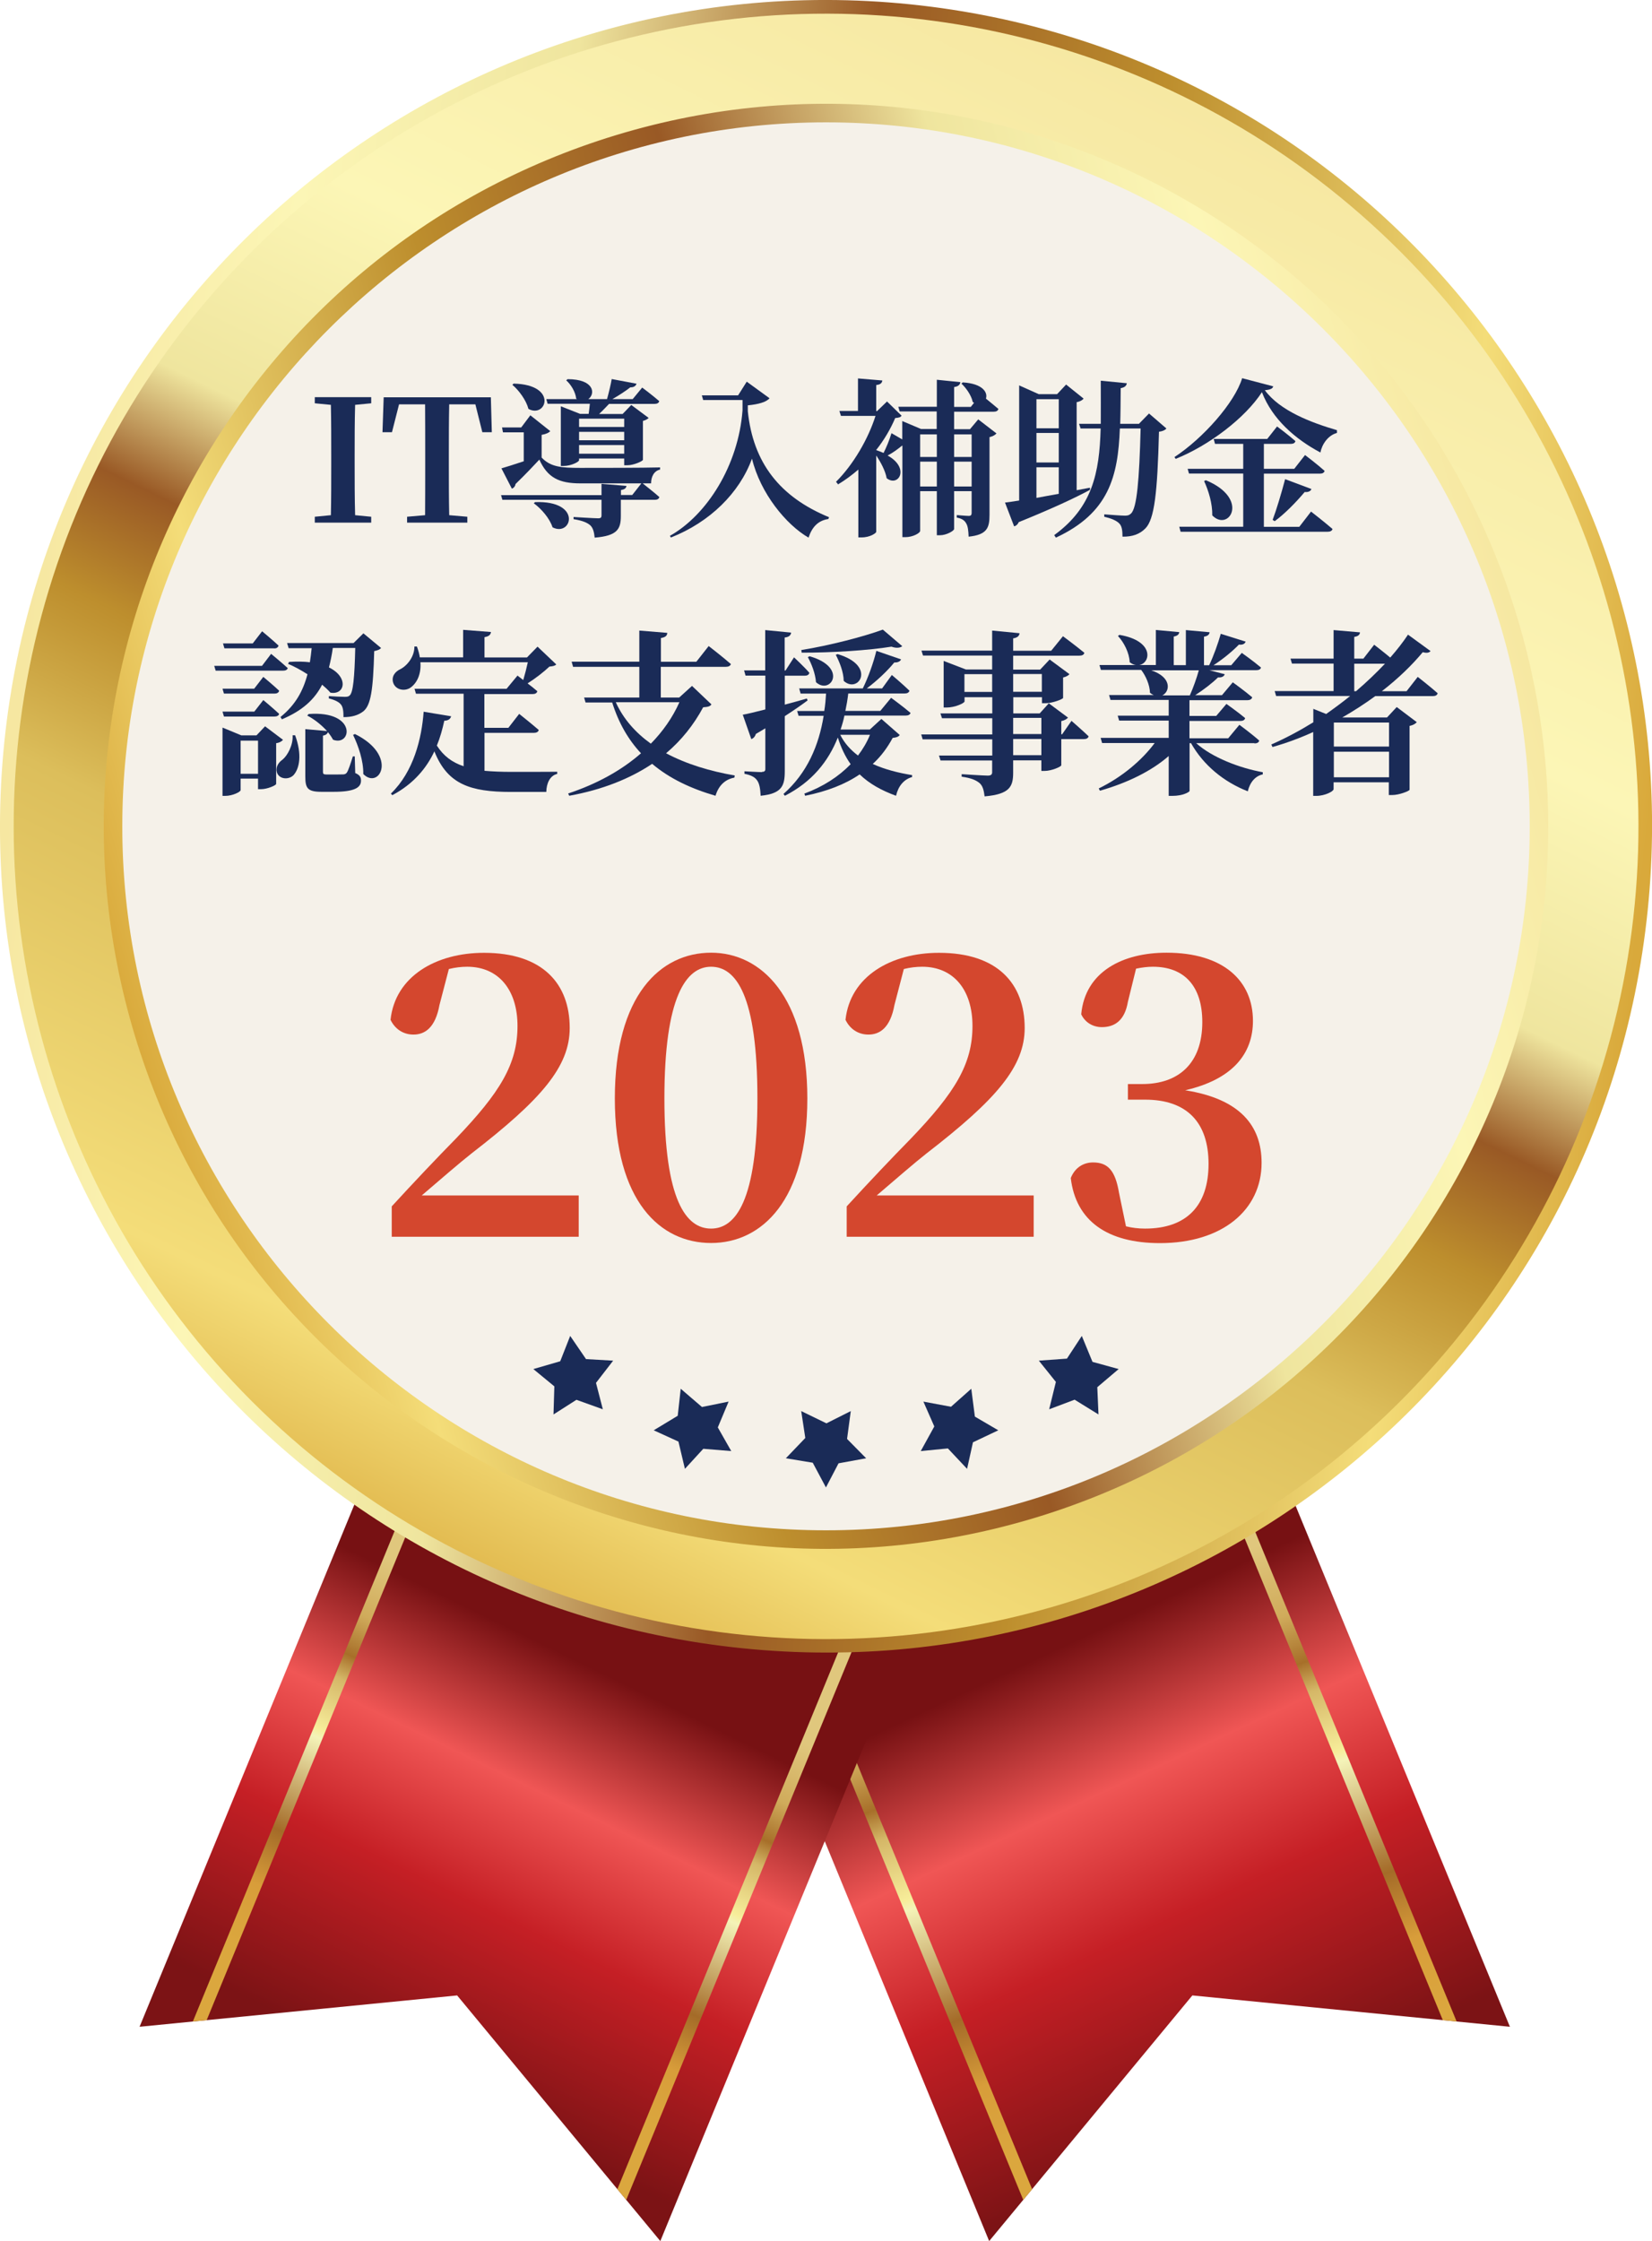 <?xml version="1.0" encoding="UTF-8"?>
<svg id="_レイヤー_2" data-name="レイヤー 2" xmlns="http://www.w3.org/2000/svg" xmlns:xlink="http://www.w3.org/1999/xlink" viewBox="0 0 137.65 186.66">
  <defs>
    <style>
      .cls-1 {
        fill: url(#GradientFill_28);
      }

      .cls-1, .cls-2, .cls-3, .cls-4, .cls-5, .cls-6, .cls-7, .cls-8 {
        fill-rule: evenodd;
      }

      .cls-2 {
        fill: url(#GradientFill_27);
      }

      .cls-3 {
        fill: url(#GradientFill_9-2);
      }

      .cls-4 {
        fill: #f5f1e9;
      }

      .cls-9 {
        fill: #d4472e;
      }

      .cls-10, .cls-6 {
        fill: #1a2b57;
      }

      .cls-5 {
        fill: url(#GradientFill_9);
      }

      .cls-7 {
        fill: url(#GradientFill_27-2);
      }

      .cls-8 {
        fill: url(#GradientFill_28-2);
      }

      .cls-11 {
        fill: url(#GradientFill_29);
      }
    </style>
    <linearGradient id="GradientFill_27" data-name="GradientFill 27" x1="105.32" y1="174.92" x2="87.85" y2="137.46" gradientUnits="userSpaceOnUse">
      <stop offset="0" stop-color="#7c1315"/>
      <stop offset=".41" stop-color="#c51f25"/>
      <stop offset=".7" stop-color="#f05655"/>
      <stop offset="1" stop-color="#771113"/>
    </linearGradient>
    <linearGradient id="GradientFill_9" data-name="GradientFill 9" x1="99.9" y1="174.64" x2="86.28" y2="135.09" gradientUnits="userSpaceOnUse">
      <stop offset="0" stop-color="#dba73e"/>
      <stop offset=".16" stop-color="#d89d3a"/>
      <stop offset=".3" stop-color="#a46b28"/>
      <stop offset=".54" stop-color="#f4f3b8"/>
      <stop offset=".56" stop-color="#f7ed9a"/>
      <stop offset=".69" stop-color="#d5b767"/>
      <stop offset=".75" stop-color="#a76f29"/>
      <stop offset=".85" stop-color="#d0ab5b"/>
      <stop offset="1" stop-color="#e0c77d"/>
    </linearGradient>
    <linearGradient id="GradientFill_27-2" data-name="GradientFill 27" x1="32.52" y1="172.2" x2="48.86" y2="138.7" xlink:href="#GradientFill_27"/>
    <linearGradient id="GradientFill_9-2" data-name="GradientFill 9" x1="35.48" y1="169.33" x2="49.67" y2="137.46" xlink:href="#GradientFill_9"/>
    <linearGradient id="GradientFill_28" data-name="GradientFill 28" x1="136.57" y1="75.95" x2="1.08" y2="61.71" gradientUnits="userSpaceOnUse">
      <stop offset="0" stop-color="#d9a93b"/>
      <stop offset=".13" stop-color="#f4dd79"/>
      <stop offset=".34" stop-color="#bd8e2d"/>
      <stop offset=".52" stop-color="#995925"/>
      <stop offset=".7" stop-color="#efe59e"/>
      <stop offset=".86" stop-color="#fcf6b6"/>
      <stop offset="1" stop-color="#f6e7a1"/>
    </linearGradient>
    <linearGradient id="GradientFill_29" data-name="GradientFill 29" x1="36.17" y1="135.78" x2="99.25" y2="6.45" gradientTransform="translate(68.83 -28.51) rotate(45)" gradientUnits="userSpaceOnUse">
      <stop offset="0" stop-color="#d9a93b"/>
      <stop offset=".13" stop-color="#f4dd79"/>
      <stop offset=".35" stop-color="#dcbe5b"/>
      <stop offset=".45" stop-color="#bd8e2d"/>
      <stop offset=".52" stop-color="#995925"/>
      <stop offset=".59" stop-color="#efe59e"/>
      <stop offset=".73" stop-color="#fcf6b6"/>
      <stop offset="1" stop-color="#f6e7a1"/>
    </linearGradient>
    <linearGradient id="GradientFill_28-2" data-name="GradientFill 28" x1="10.6" y1="85.52" x2="127.07" y2="52.12" xlink:href="#GradientFill_28"/>
  </defs>
  <g id="_認定支援事業者" data-name="認定支援事業者">
    <g>
      <g>
        <g>
          <g>
            <polygon class="cls-2" points="44.63 94.8 88.01 76.95 125.81 168.81 99.35 166.2 82.42 186.66 44.63 94.8"/>
            <path class="cls-5" d="M49.21,92.92l36.79,89.42-.74.89-37-89.92.94-.39h0ZM83.43,78.84h0l36.79,89.42,1.15.11-37-89.92-.94.39Z"/>
          </g>
          <g>
            <polygon class="cls-7" points="92.81 94.8 49.43 76.95 11.63 168.81 38.09 166.2 55.02 186.66 92.81 94.8"/>
            <path class="cls-3" d="M88.23,92.92l-36.79,89.42.74.89,37-89.92-.94-.39h0ZM54.01,78.84h0l-36.79,89.42-1.15.11,37-89.92.94.39Z"/>
          </g>
          <g>
            <path class="cls-1" d="M.36,61.81C2.3,42.91,11.72,26.58,25.37,15.46,39.03,4.34,56.93-1.57,75.84.36c18.91,1.94,35.24,11.35,46.36,25.01,11.12,13.66,17.03,31.56,15.09,50.46-1.94,18.91-11.35,35.24-25.01,46.36-13.66,11.12-31.56,17.03-50.46,15.09-18.91-1.94-35.24-11.35-46.36-25.01C4.34,98.62-1.57,80.72.36,61.81H.36ZM26.64,17.01h0C13.38,27.81,4.24,43.66,2.36,62.02c-1.88,18.35,3.86,35.73,14.65,48.99,10.8,13.26,26.65,22.4,45.01,24.28,18.35,1.88,35.73-3.86,48.99-14.65,13.26-10.8,22.4-26.65,24.28-45.01,1.88-18.35-3.86-35.73-14.65-48.99-10.8-13.26-26.65-22.4-45.01-24.28-18.35-1.88-35.73,3.86-48.99,14.65Z"/>
            <circle class="cls-11" cx="68.83" cy="68.83" r="67.69" transform="translate(-28.51 68.83) rotate(-45)"/>
            <path class="cls-8" d="M126.4,51.35c4.82,15.9,2.75,32.25-4.51,45.83-7.26,13.58-19.69,24.39-35.59,29.22-15.9,4.82-32.25,2.75-45.83-4.51-13.58-7.26-24.39-19.69-29.22-35.59-4.82-15.9-2.75-32.25,4.51-45.83,7.26-13.58,19.69-24.39,35.59-29.22,15.9-4.82,32.25-2.75,45.83,4.51,13.58,7.26,24.39,19.69,29.22,35.59h0ZM120.34,96.35h0c7.05-13.18,9.06-29.06,4.38-44.49-4.68-15.43-15.18-27.51-28.36-34.55-13.18-7.04-29.06-9.06-44.49-4.38-15.43,4.68-27.51,15.18-34.55,28.36-7.04,13.18-9.06,29.06-4.38,44.49,4.68,15.43,15.18,27.51,28.36,34.55,13.18,7.05,29.06,9.06,44.49,4.38,15.43-4.68,27.51-15.18,34.55-28.36Z"/>
          </g>
        </g>
        <path class="cls-4" d="M68.83,127.46c32.29,0,58.63-26.34,58.63-58.63S101.12,10.19,68.83,10.19,10.19,36.53,10.19,68.83s26.34,58.63,58.63,58.63Z"/>
      </g>
      <g>
        <path class="cls-10" d="M30.93,43.04l-1.34-.13c-.04-1.41-.04-2.84-.04-4.25v-.69c0-1.43,0-2.84.04-4.25l1.34-.13v-.51h-4.7v.51l1.34.13c.03,1.42.03,2.84.03,4.25v.69c0,1.43,0,2.86-.03,4.25l-1.34.13v.49h4.7v-.49Z"/>
        <path class="cls-10" d="M33.24,33.68h2.18c.01,1.42.01,2.87.01,4.29v.69c0,1.43,0,2.86-.01,4.25l-1.5.13v.49h5.02v-.49l-1.51-.13c-.03-1.42-.03-2.84-.03-4.25v-.69c0-1.45,0-2.88.03-4.29h2.18l.58,2.32h.79l-.08-2.91h-8.93l-.1,2.91h.79l.59-2.32Z"/>
        <path class="cls-10" d="M45.63,33.63h3.52c-.03.27-.06.58-.1.84h-.72l-1.6-.63v4.97h.23c.62,0,1.29-.34,1.29-.48v-.14h3.76v.56h.28c.51,0,1.27-.34,1.28-.45v-3.24c.23-.06.39-.16.48-.25l-1.45-1.08-.72.75h-1.96c.27-.25.56-.56.83-.84h3.8c.2,0,.34-.07.38-.23-.55-.48-1.42-1.13-1.42-1.13l-.79.96h-1.69c.53-.3,1.11-.68,1.49-.98.31.01.46-.13.52-.3l-2.07-.39c-.08.48-.25,1.17-.39,1.67h-1.56c.6-.42.53-1.66-1.73-1.66l-.11.1c.39.34.77.96.83,1.52l.07.04h-2.56l.11.39ZM52.01,37.79h-3.76v-.72h3.76v.72ZM52.01,36.67h-3.76v-.7h3.76v.7ZM52.01,34.87v.69h-3.76v-.69h3.76Z"/>
        <path class="cls-10" d="M44.02,34.05c1.49.84,2.52-2.01-1.22-2.1l-.11.1c.55.46,1.15,1.28,1.34,2Z"/>
        <path class="cls-10" d="M44.58,41.82l-.1.1c.62.45,1.32,1.25,1.56,2,1.59.83,2.52-2.24-1.46-2.1Z"/>
        <path class="cls-10" d="M52.19,40.47l-2.07-.17v.94h-8.37l.11.39h8.26v1.29c0,.18-.06.25-.28.25-.32,0-2.05-.11-2.05-.11v.18c.79.13,1.14.3,1.39.51.24.23.32.56.37,1.03,1.91-.15,2.18-.73,2.18-1.81v-1.34h2.83c.2,0,.34-.07.38-.23-.46-.41-1.17-.96-1.39-1.14h.7c0-.55.24-1.04.75-1.15v-.18c-1.48.04-5.18.04-6.65.04-1.6,0-2.48-.08-3.22-.86v-1.89c.39-.07.6-.18.72-.31l-1.66-1.32-.76,1.01h-1.6l.08.41h1.73v2.41c-.8.27-1.49.48-1.86.59l.87,1.69c.17-.06.28-.21.31-.39.87-.84,1.53-1.55,1.98-2.03.68,1.51,1.65,1.98,3.42,1.98h5.08l-.76.97h-.94v-.41c.3-.06.44-.15.46-.37Z"/>
        <path class="cls-10" d="M62.66,38.21c.7,2.88,2.84,5.49,4.71,6.57.3-.91.82-1.43,1.65-1.55l.06-.15c-4.11-1.69-6.33-4.54-6.77-8.83v-.49c.87-.08,1.55-.27,1.81-.59l-1.9-1.38-.72,1.14h-3.02l.11.39h3.28v.86c-.35,4.61-2.98,8.72-6.05,10.45l.08.14c3.25-1.28,5.71-3.71,6.75-6.55Z"/>
        <path class="cls-10" d="M69.82,40.35c.62-.37,1.18-.79,1.7-1.24v5.65h.27c.73,0,1.22-.37,1.22-.46v-6.36c.38.56.76,1.27.87,1.89.98.77,1.97-.84.08-1.89.44-.23.83-.52,1.2-.82h.03v7.62h.24c.65,0,1.24-.35,1.24-.52v-3.31h1.39v3.67h.27c.53,0,1.17-.37,1.17-.52v-3.15h1.46v1.81c0,.17-.06.25-.24.25-.21,0-1-.07-1-.07v.21c.45.08.66.25.79.49.14.23.18.6.2,1.1,1.55-.16,1.74-.75,1.74-1.82v-6.47c.3-.07.49-.2.58-.31l-1.52-1.17-.69.82h-1.32v-1.46h3.31c.2,0,.34-.07.38-.23-.31-.27-.73-.6-1.04-.86.17-.49-.24-1.25-1.93-1.35l-.11.1c.38.35.83.98.94,1.53.04.03.07.04.11.07l-.27.34h-1.39v-1.65c.38-.06.49-.21.52-.41l-1.96-.2v2.25h-3.21l.11.39h3.09v1.46h-1.31l-1.56-.66v1.53l-.9-.52c-.18.61-.44,1.21-.66,1.65-.18-.08-.39-.17-.62-.24.68-.86,1.21-1.77,1.59-2.67.31-.03.45-.06.53-.2l-1.21-1.18-.83.8h-.07v-2.17c.37-.04.48-.18.51-.38l-2.03-.17v2.71h-1.55l.13.41h2.88c-.6,1.9-1.84,4.05-3.29,5.49l.14.17ZM79.5,36.18h1.46v1.88h-1.46v-1.88ZM79.5,38.45h1.46v2.07h-1.46v-2.07ZM76.67,36.18h1.39v1.88h-1.39v-1.88ZM76.67,38.45h1.39v2.07h-1.39v-2.07Z"/>
        <path class="cls-10" d="M89.91,35.3l.13.39h1.67c-.1,3.71-.7,6.58-3.87,8.88l.14.21c4.42-2.05,5.18-5.11,5.33-9.09h1.73c-.11,4.28-.31,6.63-.8,7.08-.14.14-.27.18-.51.18-.31,0-1.17-.07-1.72-.11v.2c.56.13,1.04.32,1.27.58.2.21.25.59.25,1.08.82.01,1.42-.2,1.9-.68.76-.76,1.01-2.94,1.14-8.06.32-.04.51-.14.62-.27l-1.45-1.25-.84.86h-1.56c.03-.94.03-1.93.04-2.97.34-.06.48-.2.51-.41l-2.17-.21c0,1.28.01,2.46,0,3.59h-1.81Z"/>
        <path class="cls-10" d="M84.88,43.49c2.79-1.13,4.68-2.01,5.94-2.69v-.18s-1.11.21-1.11.21v-7.33c.3-.06.49-.18.58-.3l-1.46-1.17-.75.8h-1.53l-1.63-.73v9.59c-.48.07-.89.14-1.18.17l.76,1.98c.17-.04.32-.18.39-.37ZM86.36,33.25h1.86v2.42h-1.86v-2.42ZM86.36,36.06h1.86v2.46h-1.86v-2.46ZM86.36,38.92h1.86v2.21c-.66.11-1.28.24-1.86.34v-2.55Z"/>
        <path class="cls-10" d="M100.47,40l-.14.07c.37.8.7,1.87.68,2.86,1.38,1.41,3.17-1.39-.53-2.93Z"/>
        <path class="cls-10" d="M106.21,43.41c.82-.6,1.74-1.53,2.5-2.43.31.03.51-.08.56-.25l-2.19-.82c-.32,1.21-.73,2.57-1.04,3.39l.17.11Z"/>
        <path class="cls-10" d="M98.37,44.29h12.25c.21,0,.37-.07.41-.23-.68-.59-1.79-1.45-1.79-1.45l-.98,1.27h-2.95v-4.43h4.67c.21,0,.35-.07.39-.23-.61-.55-1.63-1.32-1.63-1.32l-.9,1.15h-2.53v-2.08h2.25c.2,0,.34-.07.38-.23-.59-.52-1.53-1.22-1.53-1.22l-.82,1.04h-4.46l.11.41h2.35v2.08h-4.63l.11.39h4.52v4.43h-5.33l.11.41Z"/>
        <path class="cls-10" d="M105.15,32.67c.87,2.26,2.79,3.91,4.87,5.02.13-.68.63-1.43,1.38-1.63v-.23c-2.12-.62-4.74-1.6-6.01-3.33.46-.04.65-.13.7-.32l-2.59-.68c-.62,2.04-3.26,5.01-5.64,6.57l.1.15c2.77-1.11,5.78-3.39,7.19-5.56Z"/>
      </g>
      <g>
        <path class="cls-10" d="M29.57,61.14l-.15.07c.44.91.87,2.16.85,3.26,1.34,1.35,2.95-1.54-.71-3.34Z"/>
        <path class="cls-10" d="M23.97,55.64c-.53-.48-1.38-1.18-1.38-1.18l-.76,1h-3.98l.12.4h5.61c.21,0,.35-.06.4-.22Z"/>
        <path class="cls-10" d="M25.97,53.97c-.04.41-.09.81-.15,1.19-.5-.06-1.07-.07-1.73-.03l-.09.16c.5.21,1.06.51,1.62.87-.37,1.4-1.01,2.56-2.25,3.56l.12.19c1.72-.72,2.73-1.67,3.35-2.88.26.22.5.44.69.66,1.22.22,1.54-1.29-.12-2.1.13-.51.24-1.04.32-1.62h1.87c-.06,2.5-.18,3.7-.46,3.95-.09.09-.19.12-.4.12-.26,0-.94-.03-1.34-.06v.19c.47.12.82.28,1,.5.19.22.22.6.22,1.06.72,0,1.23-.16,1.65-.48.63-.51.82-1.76.91-5.02.29-.06.47-.13.57-.26l-1.47-1.22-.82.81h-5.54l.13.43h1.91Z"/>
        <path class="cls-10" d="M22.84,54.01c.19,0,.32-.07.37-.24-.51-.48-1.37-1.19-1.37-1.19l-.78,1.01h-2.48l.12.41h4.14Z"/>
        <path class="cls-10" d="M29.6,64.4l-.04-1.4h-.16c-.19.62-.38,1.18-.5,1.35-.09.12-.16.13-.28.15-.12,0-.37.01-.66.01h-.73c-.29,0-.32-.06-.32-.24v-3c.24-.04.37-.15.41-.29.18.21.32.43.43.63,1.56.6,2.03-2.44-2.03-2.14l-.12.13c.56.28,1.19.78,1.65,1.29l-1.81-.16v3.94c0,.98.18,1.28,1.35,1.28h1.01c1.72,0,2.28-.34,2.28-.93,0-.29-.09-.46-.47-.63Z"/>
        <path class="cls-10" d="M24.38,61.24c.06.81-.43,1.7-.84,2.03-.4.28-.62.71-.43,1.16.25.5.98.51,1.35.13.5-.56.72-1.72.13-3.32h-.22Z"/>
        <path class="cls-10" d="M21.18,59.27h-2.64l.12.41h4.22c.19,0,.34-.07.38-.22-.5-.47-1.32-1.15-1.32-1.15l-.75.96Z"/>
        <path class="cls-10" d="M22.09,60.49l-.72.76h-1.26l-1.57-.65v5.69h.22c.63,0,1.29-.34,1.29-.48v-.96h1.45v.88h.26c.51,0,1.25-.32,1.25-.44v-3.39c.29-.04.47-.16.57-.28l-1.5-1.13ZM21.5,64.45h-1.45v-2.76h1.45v2.76Z"/>
        <path class="cls-10" d="M21.93,56.39l-.75.97h-2.64l.12.41h4.22c.19,0,.34-.07.38-.24-.5-.47-1.32-1.15-1.32-1.15Z"/>
        <path class="cls-10" d="M36.21,62.62c1.09,2.7,2.97,3.34,6.36,3.34h2.95c.01-.72.31-1.37.91-1.5v-.18c-.95.01-2.92.01-3.78.01s-1.6-.03-2.28-.09v-3.16h4.11c.21,0,.37-.07.41-.24-.62-.54-1.63-1.34-1.63-1.34l-.9,1.16h-2v-2.81h4.01c.21,0,.37-.07.4-.24-.24-.21-.53-.44-.81-.65.65-.41,1.37-.97,1.82-1.4.29-.03.46-.06.57-.18l-1.56-1.48-.88.9h-3.54v-1.69c.4-.07.51-.22.54-.43l-2.32-.18v2.29h-3.61c-.04-.28-.12-.57-.24-.9h-.21c.01.84-.6,1.59-1.16,1.88-.46.21-.78.63-.6,1.16.21.57.93.71,1.41.4.51-.34.93-1.07.85-2.13h8.95c-.1.46-.24,1.01-.38,1.48-.28-.22-.48-.37-.48-.37l-.91,1.1h-7.67l.12.41h3.97v6.04c-.96-.32-1.67-.85-2.23-1.72.28-.68.47-1.38.62-2.07.35-.01.51-.16.57-.37l-2.29-.38c-.16,2.2-.82,4.98-2.73,6.82l.12.13c1.75-.93,2.84-2.23,3.51-3.66Z"/>
        <path class="cls-10" d="M55.58,52.71l-2.31-.19v2.59h-5.64l.12.43h5.52v2.56h-4.6l.12.41h2.22c.54,1.72,1.35,3.11,2.4,4.23-1.63,1.43-3.69,2.56-6.07,3.35l.09.19c2.79-.51,5.07-1.43,6.91-2.66,1.45,1.23,3.25,2.07,5.28,2.66.24-.82.78-1.37,1.57-1.51l.03-.18c-2.03-.35-4.01-.94-5.72-1.85,1.29-1.09,2.31-2.38,3.09-3.83.41-.03.57-.07.69-.24l-1.62-1.54-1.07.97h-1.53v-2.56h5.41c.22,0,.38-.07.43-.23-.71-.62-1.85-1.5-1.85-1.5l-1.03,1.31h-2.95v-1.98c.4-.06.51-.21.53-.41ZM56.61,58.49c-.56,1.26-1.37,2.42-2.38,3.45-1.25-.9-2.28-2.03-2.92-3.45h5.3Z"/>
        <path class="cls-10" d="M69.64,54.54c.31.59.65,1.43.66,2.17,1.22,1.12,2.78-1.26-.51-2.23l-.15.06Z"/>
        <path class="cls-10" d="M75.18,53.82l-1.62-1.38c-1.54.57-4.5,1.34-6.79,1.7l.03.22c2.48.01,5.58-.19,7.48-.5.41.15.73.1.9-.04Z"/>
        <path class="cls-10" d="M67.31,54.73c.31.56.63,1.37.68,2.09,1.21,1.1,2.72-1.23-.53-2.16l-.15.07Z"/>
        <path class="cls-10" d="M67.09,66.28c1.82-.37,3.32-.95,4.54-1.78.81.78,1.82,1.34,3.03,1.78.19-.82.66-1.37,1.34-1.56v-.16c-1.15-.19-2.28-.47-3.28-.93.69-.63,1.23-1.37,1.66-2.17.34-.04.47-.09.59-.24l-1.53-1.34-.96.88h-2.44c.13-.38.24-.76.32-1.16h5.11c.21,0,.35-.07.4-.22-.62-.53-1.62-1.26-1.62-1.26l-.9,1.09h-2.91c.1-.47.18-.95.24-1.45h4.7c.21,0,.35-.07.4-.23-.54-.53-1.47-1.31-1.47-1.31l-.81,1.12h-1.28c.88-.66,1.76-1.5,2.29-2.16.32.01.5-.1.57-.26l-2.06-.71c-.23.96-.68,2.22-1.13,3.13h-5.3l.12.43h2.12c-.03.48-.07.97-.15,1.45h-2.26l.12.4h2.09c-.4,2.47-1.37,4.76-3.35,6.51l.12.15c2.26-1.16,3.61-2.85,4.41-4.85.28.88.63,1.6,1.07,2.22-1,1.03-2.29,1.87-3.86,2.45l.07.19ZM70.01,61.2h2.48c-.25.62-.59,1.19-1,1.73-.62-.47-1.13-1.03-1.48-1.73Z"/>
        <path class="cls-10" d="M63.48,64.31c-.26,0-1.45-.07-1.45-.07v.21c.6.12.88.29,1.07.57.19.28.25.71.28,1.26,1.79-.18,2.01-.85,2.01-2.06v-4.57c.79-.51,1.43-.96,1.9-1.31l-.06-.16c-.62.18-1.23.35-1.84.51v-2.41h1.67c.19,0,.34-.07.38-.24-.44-.51-1.28-1.29-1.28-1.29l-.71,1.1h-.07v-2.75c.37-.04.51-.19.54-.41l-2.16-.21v3.36h-1.76l.12.43h1.65v2.82c-.82.21-1.48.37-1.88.44l.71,2.03c.18-.06.32-.22.38-.43.28-.16.54-.32.79-.47v3.39c0,.16-.07.24-.29.24Z"/>
        <path class="cls-10" d="M88.43,63.73v-2.17h1.88c.21,0,.35-.07.4-.23-.53-.51-1.43-1.29-1.43-1.29l-.78,1.12h-.07v-1.1c.29-.06.47-.18.56-.29l-1.6-1.19-.76.84h-2.2v-1.35h2.39v.5h.31c.57,0,1.44-.34,1.45-.44v-1.7c.26-.06.46-.18.53-.28l-1.65-1.22-.79.84h-2.25v-1.16h5.52c.22,0,.38-.07.41-.24-.69-.57-1.78-1.38-1.78-1.38l-.98,1.21h-3.17v-1.03c.37-.06.51-.21.53-.43l-2.28-.22v1.67h-5.89l.13.41h5.76v1.16h-2.19l-1.85-.71v3.88h.24c.71,0,1.5-.37,1.5-.51v-.35h2.31v1.35h-4.32l.13.4h4.19v1.35h-5.92l.12.41h5.8v1.35h-4.44l.13.41h4.3v.98c0,.19-.1.28-.37.28-.35,0-2.17-.12-2.17-.12v.21c.85.12,1.22.31,1.5.54.26.24.35.6.41,1.1,2.09-.18,2.38-.81,2.38-1.97v-1.03h2.35v.88h.28c.56,0,1.37-.35,1.38-.47ZM84.42,56.14h2.39v1.48h-2.39v-1.48ZM82.67,57.63h-2.31v-1.48h2.31v1.48ZM86.77,62.9h-2.35v-1.35h2.35v1.35ZM86.77,61.14h-2.35v-1.35h2.35v1.35Z"/>
        <path class="cls-10" d="M104.52,61.92c.21,0,.37-.07.4-.24-.63-.56-1.65-1.31-1.65-1.31l-.93,1.12h-3.23v-1.44h4.23c.22,0,.37-.07.41-.24-.6-.5-1.56-1.18-1.56-1.18l-.85,1h-2.23v-1.31h4.83c.19,0,.35-.07.4-.24-.62-.53-1.62-1.25-1.62-1.25l-.9,1.07h-2.23c.71-.46,1.43-1.01,1.9-1.48.32.03.5-.09.56-.26l-1.28-.34h3.89c.22,0,.37-.06.41-.22-.62-.53-1.6-1.22-1.6-1.22l-.88,1.03h-1.48c.79-.51,1.6-1.18,2.12-1.72.32.04.5-.07.56-.25l-2.07-.65c-.22.78-.6,1.85-.97,2.62h-.43v-2.38c.34-.06.44-.19.47-.37l-1.98-.18v2.92h-1.01v-2.38c.32-.06.44-.19.46-.37l-1.95-.18v2.92h-1.38c.95-.16,1.28-2.01-1.65-2.51l-.13.09c.5.53.95,1.41.98,2.19.18.13.34.21.51.23h-3.03l.12.41h3.36c.37.48.71,1.23.73,1.9.1.09.21.15.31.19h-3.72l.12.41h4.85v1.31h-4.25l.12.41h4.13v1.44h-5.67l.12.43h4.38c-1.04,1.41-2.73,2.85-4.66,3.78l.1.19c2.28-.65,4.29-1.63,5.73-2.89v3.32h.31c.88,0,1.41-.32,1.43-.41v-3.98h.12c1.04,1.84,2.72,3.22,4.73,4.01.18-.76.63-1.28,1.25-1.41v-.18c-1.94-.35-4.23-1.23-5.55-2.42h4.86ZM96.85,57.92c.65-.32.81-1.51-.93-2.09h3.97c-.18.65-.47,1.47-.75,2.09h-2.29Z"/>
        <path class="cls-10" d="M118.13,56.38l-.93,1.19h-2.06c1.37-1.06,2.51-2.17,3.41-3.25.35.1.53.04.65-.09l-1.88-1.37c-.41.62-.91,1.26-1.48,1.91-.6-.5-1.34-1.07-1.34-1.07l-.9,1.16h-.76v-1.81c.35-.06.46-.19.48-.38l-2.2-.19v2.38h-3.59l.12.41h3.47v2.29h-4.91l.12.41h6.17c-.63.51-1.31,1.01-2,1.5l-1.07-.43v1.12c-1.12.69-2.29,1.32-3.5,1.85l.1.21c1.19-.34,2.32-.76,3.39-1.25v5.32h.26c.72,0,1.44-.38,1.44-.56v-.57h4.6v1.06h.28c.59,0,1.44-.34,1.45-.44v-5.32c.31-.06.5-.19.6-.31l-1.67-1.26-.81.87h-3.73c.98-.56,1.9-1.16,2.75-1.78h4.79c.22,0,.37-.07.41-.24-.63-.56-1.67-1.37-1.67-1.37ZM115.74,64.74h-4.6v-2.13h4.6v2.13ZM115.74,60.18v2h-4.6v-2h4.6ZM112.99,57.57h-.15v-2.29h2.56c-.72.76-1.53,1.54-2.41,2.29Z"/>
      </g>
      <g>
        <polygon class="cls-6" points="46.12 117.81 48.03 116.59 50.23 117.38 49.66 115.18 51.09 113.33 48.83 113.2 47.51 111.27 46.68 113.38 44.44 114.03 46.19 115.47 46.12 117.81 46.12 117.81"/>
        <polygon class="cls-6" points="91.53 117.81 91.53 117.81 91.43 115.54 93.21 114.03 91.03 113.43 90.14 111.27 88.9 113.16 86.56 113.33 87.98 115.1 87.42 117.38 89.54 116.58 91.53 117.81 91.53 117.81"/>
        <polygon class="cls-6" points="80.58 122.34 80.58 122.34 81.07 120.13 83.18 119.13 81.23 117.99 80.93 115.67 79.24 117.17 76.94 116.74 77.85 118.81 76.72 120.86 78.98 120.64 80.58 122.34 80.58 122.34"/>
        <polygon class="cls-6" points="68.82 123.89 68.82 123.89 69.87 121.88 72.17 121.46 70.58 119.85 70.89 117.53 68.86 118.55 66.76 117.53 67.1 119.77 65.48 121.46 67.72 121.83 68.82 123.89 68.82 123.89"/>
        <polygon class="cls-6" points="57.07 122.34 57.07 122.34 58.6 120.67 60.93 120.86 59.81 118.89 60.71 116.74 58.49 117.19 56.72 115.67 56.47 117.92 54.47 119.13 56.53 120.07 57.07 122.34"/>
      </g>
      <g>
        <path class="cls-9" d="M39.29,96.07c5.84-4.51,8.18-7.24,8.18-10.45,0-3.67-2.24-6.26-7.14-6.26-3.99,0-7.4,1.95-7.79,5.58.36.75,1.04,1.23,1.91,1.23.94,0,1.82-.55,2.17-2.47l.78-2.99c.52-.13,1.04-.19,1.53-.19,2.63,0,4.19,1.95,4.19,4.93,0,3.18-1.46,5.55-5.13,9.38-1.59,1.62-3.47,3.6-5.35,5.65v2.53h15.58v-3.44h-13.08c1.59-1.36,3.12-2.69,4.15-3.5Z"/>
        <path class="cls-9" d="M59.25,79.35c-4.22,0-8.02,3.54-8.02,12.14s3.8,12.04,8.02,12.04,8.02-3.54,8.02-12.04-3.86-12.14-8.02-12.14ZM59.25,102.33c-2.08,0-3.89-2.34-3.89-10.84s1.82-10.97,3.89-10.97,3.86,2.37,3.86,10.97-1.85,10.84-3.86,10.84Z"/>
        <path class="cls-9" d="M77.2,96.07c5.84-4.51,8.18-7.24,8.18-10.45,0-3.67-2.24-6.26-7.14-6.26-3.99,0-7.4,1.95-7.79,5.58.36.75,1.04,1.23,1.91,1.23.94,0,1.82-.55,2.17-2.47l.78-2.99c.52-.13,1.04-.19,1.53-.19,2.63,0,4.19,1.95,4.19,4.93,0,3.18-1.46,5.55-5.13,9.38-1.59,1.62-3.47,3.6-5.35,5.65v2.53h15.58v-3.44h-13.08c1.59-1.36,3.12-2.69,4.15-3.5Z"/>
        <path class="cls-9" d="M98.75,90.81c3.96-.91,5.65-3.05,5.65-5.78,0-3.34-2.47-5.68-7.2-5.68-3.63,0-6.78,1.56-7.11,5.13.32.68.97,1.07,1.72,1.07,1.1,0,1.91-.58,2.17-2.11l.68-2.76c.49-.1.94-.16,1.4-.16,2.63,0,4.12,1.62,4.12,4.61,0,3.44-1.98,5.16-5,5.16h-1.2v1.3h1.43c3.47,0,5.29,1.88,5.29,5.35s-1.82,5.39-5.29,5.39c-.55,0-1.07-.06-1.59-.19l-.58-2.79c-.32-1.92-.97-2.53-2.17-2.53-.75,0-1.49.39-1.85,1.3.42,3.57,3.05,5.42,7.43,5.42,5.19,0,8.47-2.76,8.47-6.69,0-3.08-1.79-5.32-6.36-6.04Z"/>
      </g>
    </g>
  </g>
</svg>
